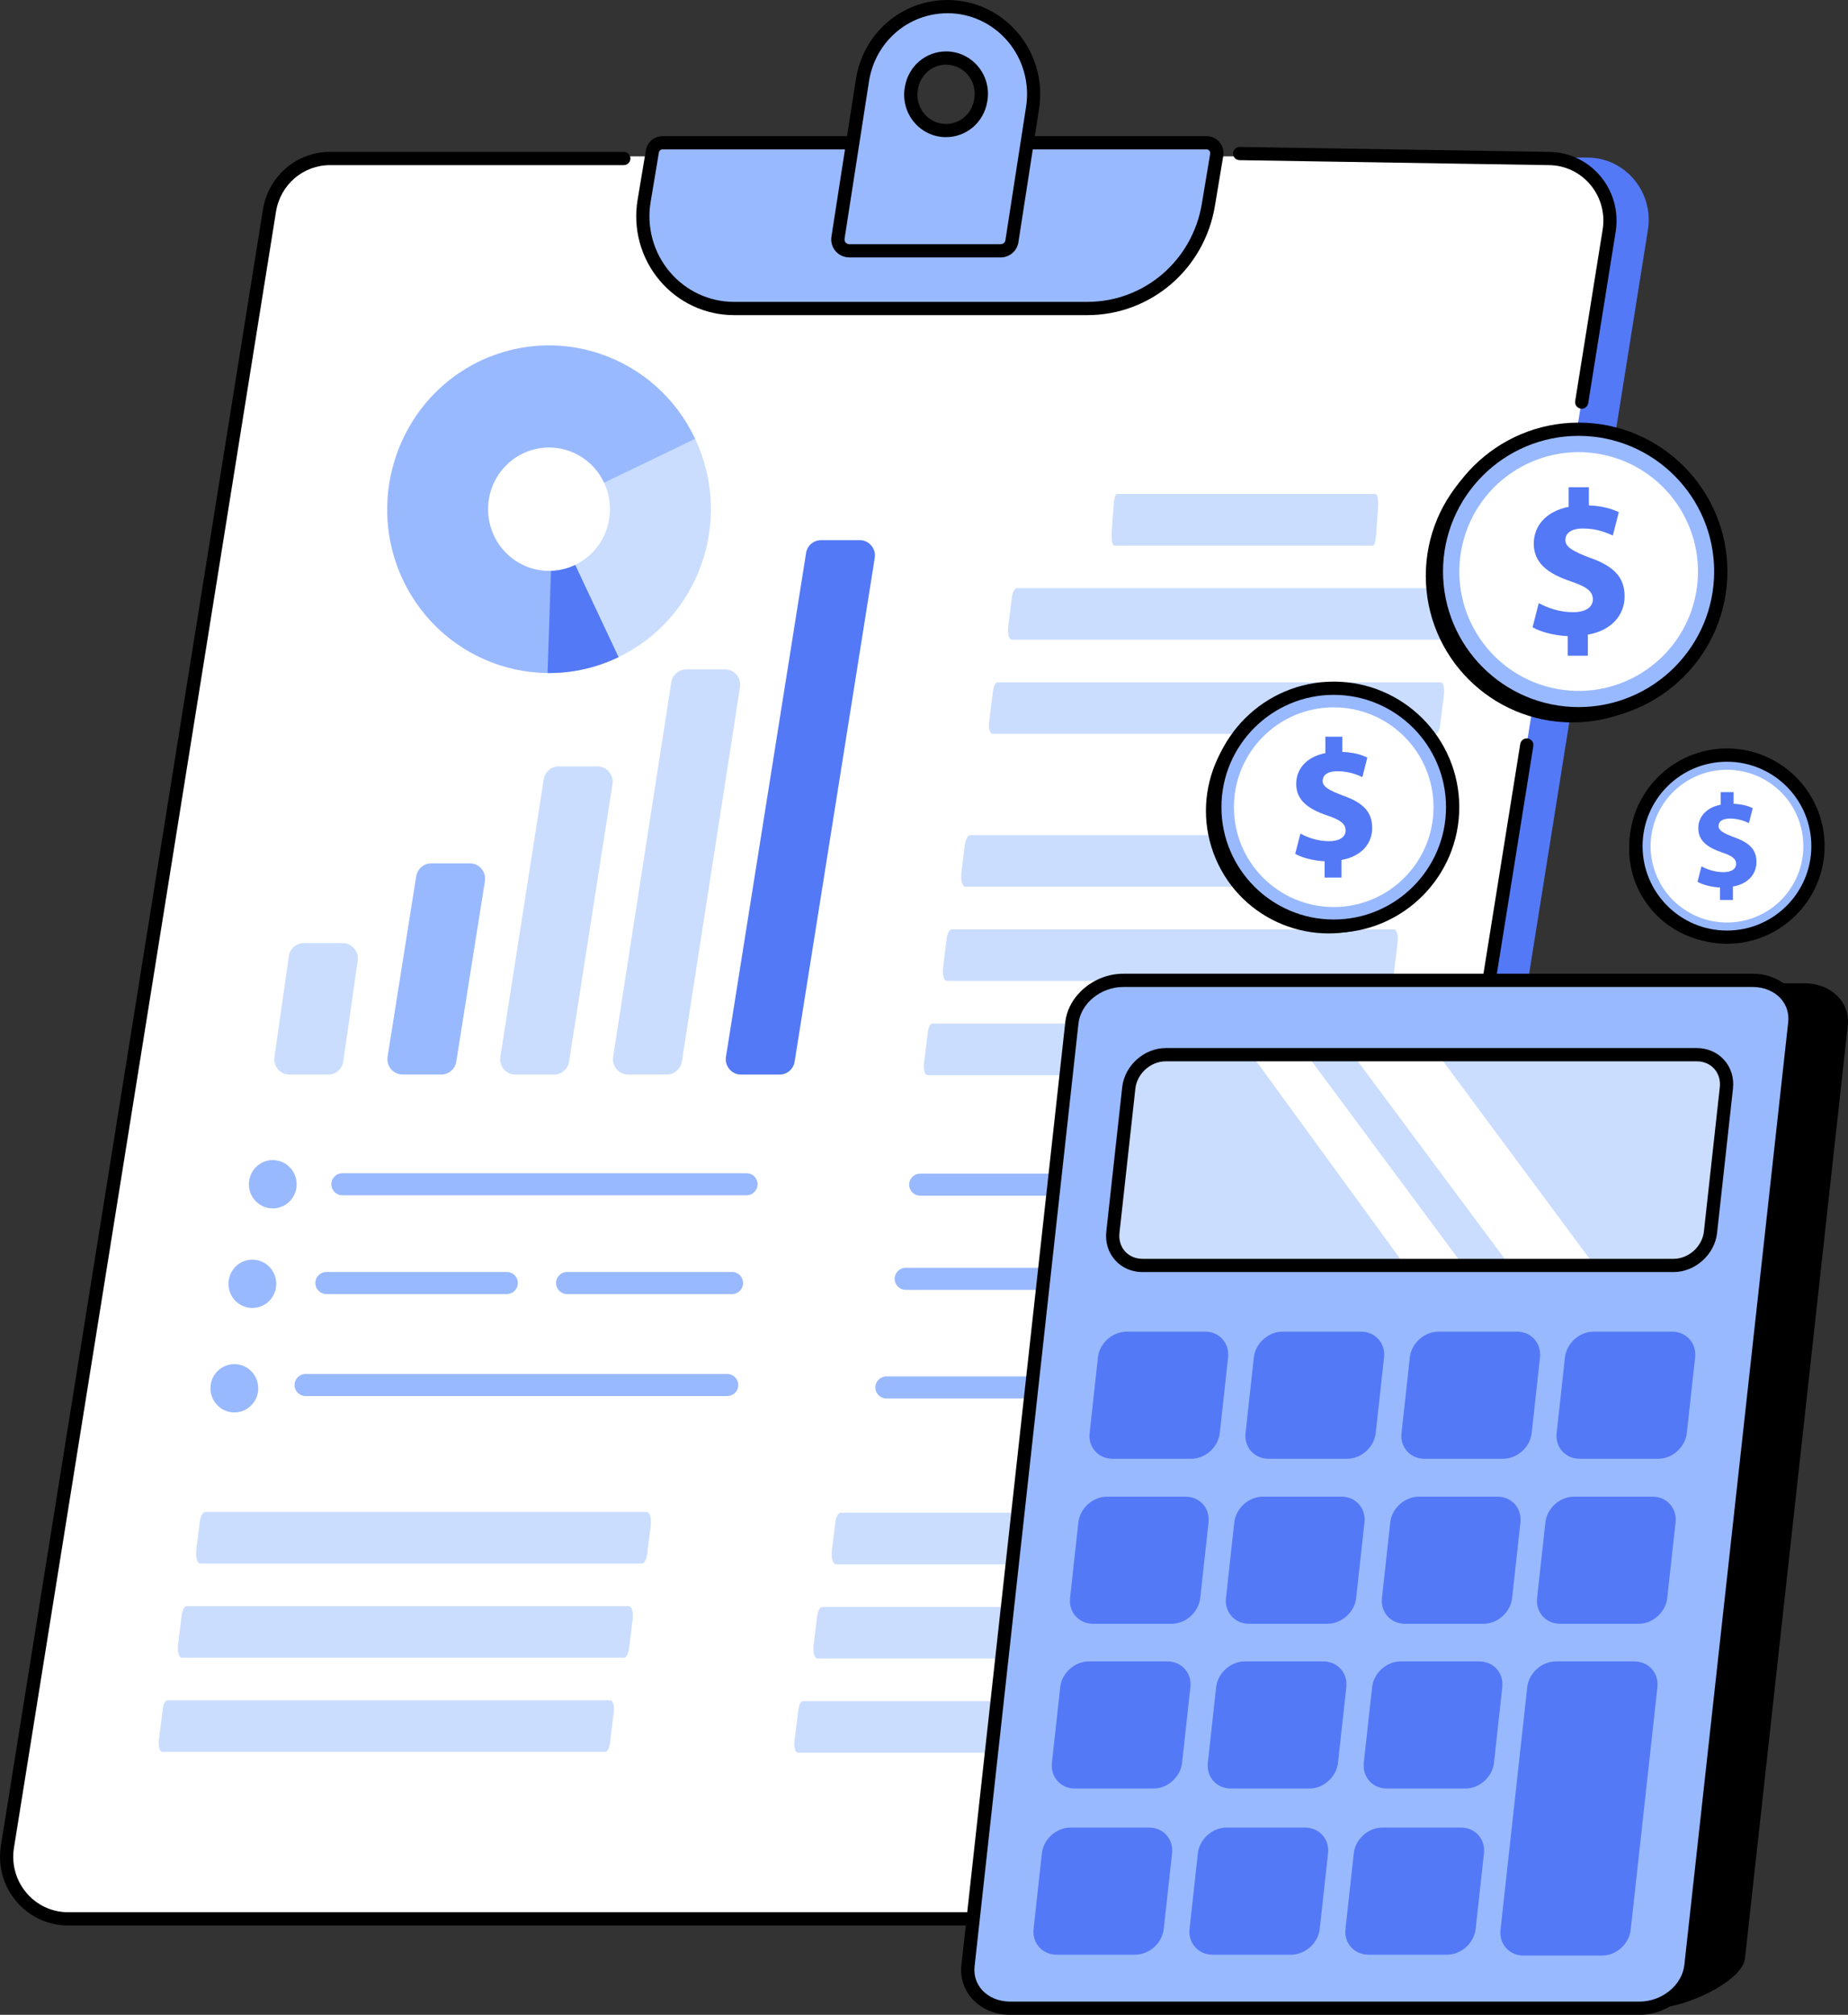 <?xml version="1.0" encoding="UTF-8"?> <svg xmlns="http://www.w3.org/2000/svg" width="418.49" height="456.11" viewBox="0 0 418.49 456.11"><rect x="0" y="0" width="418.49" height="456.11" fill="#333333" stroke="none"/><defs><style> .cls-1 { fill: #fff; } .cls-2 { fill: #caddff; } .cls-3 { fill: #99b9ff; } .cls-4 { fill: #5479f7; } </style></defs><g id="Background"></g><g id="Illustration"><g><g><g><g><path class="cls-4" d="M300.11,435.36H24.18c-8.57,0-15.1-7.79-13.73-16.37L69.79,47.52c1.09-6.83,6.91-11.85,13.73-11.85H359.45c8.57,0,15.1,7.79,13.73,16.37l-59.34,371.47c-1.09,6.83-6.91,11.85-13.73,11.85Z"></path><path class="cls-1" d="M291.34,434.39H15.41c-8.57,0-15.1-7.77-13.73-16.34L61.02,47.23c1.09-6.82,6.91-11.83,13.73-11.83H350.68c8.57,0,15.1,7.77,13.73,16.34l-59.34,370.83c-1.09,6.82-6.91,11.83-13.73,11.83Z"></path><path d="M291.34,435.89H15.41c-4.49,0-8.74-1.97-11.67-5.41-2.98-3.49-4.26-8.1-3.54-12.65L59.54,47.46c1.21-7.58,7.61-13.08,15.21-13.08h66.51c.83,0,1.5,.67,1.5,1.5s-.67,1.5-1.5,1.5H74.75c-6.12,0-11.27,4.44-12.25,10.55L3.16,418.31c-.59,3.68,.45,7.41,2.86,10.23,2.36,2.77,5.78,4.35,9.39,4.35H291.34c6.12,0,11.27-4.44,12.25-10.55l40.68-253.92c.13-.82,.91-1.38,1.72-1.24,.82,.13,1.38,.9,1.24,1.72l-40.68,253.92c-1.21,7.58-7.61,13.08-15.21,13.08Z"></path><path d="M358.19,92.53c-.08,0-.16,0-.24-.02-.82-.13-1.38-.9-1.24-1.72l6.22-38.83c.59-3.68-.45-7.41-2.86-10.23-2.36-2.77-5.78-4.35-9.39-4.35l-69.97-1.12c-.83-.01-1.49-.7-1.48-1.52,.01-.82,.68-1.48,1.5-1.48h.02l69.94,1.12c4.46,0,8.72,1.97,11.65,5.41,2.98,3.49,4.26,8.1,3.54,12.65l-6.22,38.83c-.12,.74-.76,1.26-1.48,1.26Z"></path></g><g><g><path class="cls-3" d="M246.22,69.84h-79.99c-12.78,0-22.5-11.63-20.37-24.38l1.87-11.18c.19-1.13,1.16-1.96,2.3-1.96h123.2c1.44,0,2.54,1.31,2.3,2.75l-1.89,11.33c-2.26,13.54-13.85,23.44-27.42,23.44Z"></path><path d="M246.22,71.34h-79.99c-6.48,0-12.62-2.85-16.83-7.83-4.28-5.06-6.11-11.73-5.01-18.29l1.87-11.18c.31-1.86,1.9-3.22,3.78-3.22h123.2c1.12,0,2.19,.49,2.91,1.35,.74,.87,1.05,2.02,.86,3.14l-1.89,11.33c-2.39,14.31-14.55,24.7-28.9,24.7Zm-96.19-37.52c-.41,0-.75,.3-.82,.71l-1.87,11.18c-.95,5.69,.63,11.48,4.35,15.86,3.64,4.3,8.94,6.77,14.54,6.77h79.99c12.88,0,23.79-9.33,25.94-22.19l1.89-11.33c.06-.35-.1-.6-.19-.71-.09-.11-.3-.29-.62-.29h-123.2Z"></path></g><g><path class="cls-3" d="M192.38,56.78h34.16c1.3,0,2.4-.85,2.61-2.15l4.68-30.21c1.88-12.02-7.27-22.92-19.26-22.92-9.59,0-17.75,7.05-19.26,16.67l-5.53,35.61c-.26,1.63,.98,3,2.61,3Zm13.97-36.66l.04-.23c.64-3.9,3.97-6.75,7.86-6.75,4.93,0,8.67,4.5,7.86,9.43l-.04,.23c-.64,3.9-3.97,6.75-7.86,6.75-4.93,0-8.67-4.5-7.86-9.43Z"></path><path d="M226.54,58.28h-34.16c-1.24,0-2.4-.53-3.18-1.45-.77-.9-1.1-2.1-.91-3.29l5.53-35.6c1.63-10.39,10.35-17.94,20.74-17.94,6.08,0,11.86,2.67,15.85,7.34,4.08,4.77,5.87,11.08,4.89,17.32l-4.68,30.21c-.32,1.98-2.04,3.42-4.09,3.42ZM214.57,3c-8.91,0-16.38,6.48-17.78,15.4l-5.53,35.61c-.07,.43,.09,.71,.23,.88,.22,.25,.53,.39,.9,.39h34.16c.45,0,1.02-.23,1.13-.89l4.68-30.21c.84-5.37-.7-10.8-4.21-14.9-3.42-3.99-8.37-6.29-13.57-6.29Zm-.35,28.05c-2.76,0-5.38-1.22-7.18-3.34-1.84-2.17-2.62-5.02-2.16-7.84l.04-.22c.77-4.64,4.69-8.01,9.34-8.01,2.76,0,5.38,1.22,7.18,3.34,1.84,2.17,2.62,5.02,2.16,7.84l-.04,.22c-.77,4.64-4.69,8.01-9.34,8.01Zm.04-16.41c-3.17,0-5.85,2.31-6.38,5.5l-.04,.23c-.32,1.94,.22,3.92,1.49,5.41,1.23,1.45,3.01,2.28,4.89,2.28,3.17,0,5.85-2.31,6.38-5.5l.04-.22c.32-1.95-.22-3.92-1.48-5.41-1.23-1.45-3.01-2.28-4.89-2.28Zm-7.89,5.48h0Z"></path></g></g></g><g><path class="cls-4" d="M182.54,125.2l-18.14,114.03c-.34,2.11,1.28,4.03,3.39,4.03h8.77c1.69,0,3.12-1.24,3.39-2.92l18.14-114.03c.34-2.11-1.28-4.03-3.39-4.03h-8.78c-1.69,0-3.12,1.24-3.39,2.92Z"></path><path class="cls-2" d="M152.01,154.48l-13.16,84.76c-.33,2.11,1.28,4.01,3.39,4.01h8.78c1.69,0,3.13-1.25,3.39-2.94l13.17-84.76c.33-2.11-1.28-4.02-3.39-4.02h-8.78c-1.69,0-3.13,1.25-3.39,2.94Z"></path><path class="cls-2" d="M123.13,176.43l-9.82,62.81c-.33,2.11,1.28,4.02,3.39,4.02h8.78c1.69,0,3.13-1.24,3.39-2.93l9.83-62.81c.33-2.11-1.28-4.02-3.39-4.02h-8.78c-1.69,0-3.13,1.24-3.39,2.93Z"></path><path class="cls-3" d="M94.25,198.37l-6.48,40.85c-.34,2.11,1.28,4.03,3.39,4.03h8.78c1.69,0,3.12-1.24,3.39-2.92l6.48-40.85c.34-2.11-1.28-4.03-3.39-4.03h-8.78c-1.69,0-3.12,1.24-3.39,2.93Z"></path><path class="cls-2" d="M65.41,216.48l-3.26,22.81c-.3,2.1,1.31,3.97,3.4,3.97h8.79c1.71,0,3.16-1.27,3.4-2.98l3.26-22.81c.3-2.1-1.31-3.97-3.4-3.97h-8.8c-1.71,0-3.16,1.27-3.4,2.98Z"></path></g><g><path class="cls-3" d="M67.18,268.09c0,3.02-2.42,5.47-5.41,5.47s-5.41-2.45-5.41-5.47,2.42-5.47,5.41-5.47,5.41,2.45,5.41,5.47Z"></path><path class="cls-3" d="M62.56,290.63c0,3.02-2.42,5.47-5.41,5.47s-5.41-2.45-5.41-5.47,2.42-5.47,5.41-5.47,5.41,2.45,5.41,5.47Z"></path><path class="cls-3" d="M58.48,314.28c0,3.02-2.42,5.47-5.41,5.47s-5.41-2.45-5.41-5.47,2.42-5.47,5.41-5.47,5.41,2.45,5.41,5.47Z"></path><path class="cls-3" d="M169.06,270.59H77.53c-1.38,0-2.5-1.12-2.5-2.5s1.12-2.5,2.5-2.5h91.53c1.38,0,2.5,1.12,2.5,2.5s-1.12,2.5-2.5,2.5Z"></path><path class="cls-3" d="M165.78,292.95h-37.36c-1.38,0-2.5-1.12-2.5-2.5s1.12-2.5,2.5-2.5h37.36c1.38,0,2.5,1.12,2.5,2.5s-1.12,2.5-2.5,2.5Z"></path><path class="cls-3" d="M114.77,292.95h-40.86c-1.38,0-2.5-1.12-2.5-2.5s1.12-2.5,2.5-2.5h40.86c1.38,0,2.5,1.12,2.5,2.5s-1.12,2.5-2.5,2.5Z"></path><path class="cls-3" d="M164.69,316.04H69.2c-1.38,0-2.5-1.12-2.5-2.5s1.12-2.5,2.5-2.5h95.49c1.38,0,2.5,1.12,2.5,2.5s-1.12,2.5-2.5,2.5Z"></path><path class="cls-3" d="M276.11,316.59h-75.38c-1.38,0-2.5-1.12-2.5-2.5s1.12-2.5,2.5-2.5h75.38c1.38,0,2.5,1.12,2.5,2.5s-1.12,2.5-2.5,2.5Z"></path><path class="cls-3" d="M280.48,292h-75.38c-1.38,0-2.5-1.12-2.5-2.5s1.12-2.5,2.5-2.5h75.38c1.38,0,2.5,1.12,2.5,2.5s-1.12,2.5-2.5,2.5Z"></path><path class="cls-3" d="M283.76,270.68h-75.38c-1.38,0-2.5-1.12-2.5-2.5s1.12-2.5,2.5-2.5h75.38c1.38,0,2.5,1.12,2.5,2.5s-1.12,2.5-2.5,2.5Z"></path></g><g><path class="cls-2" d="M157.42,99.34c8.7,18.49,.93,40.62-17.35,49.42l-16.82-33.52,34.17-15.9Z"></path><path class="cls-3" d="M157.42,99.34c-8.95-19.02-31.82-26.79-50.4-16.76-16.59,8.95-23.8,29.5-16.51,47.03,8.16,19.63,30.76,28.2,49.56,19.15l-14.9-31.68c-.47-1-.05-2.19,.94-2.66l31.32-15.08Z"></path><path class="cls-4" d="M140.07,148.76l-14.9-31.68-1.17,35.28c5.39,.05,10.88-1.1,16.07-3.6Z"></path><ellipse class="cls-1" cx="124.33" cy="115.27" rx="13.8" ry="13.96"></ellipse></g><g><path class="cls-2" d="M310.9,123.5h-58.61c-.4,0-.65-1.47-.53-3.11l.45-6.28c.1-1.32,.4-2.29,.72-2.29h58.61c.4,0,.65,1.47,.53,3.11l-.45,6.28c-.1,1.32-.4,2.29-.72,2.29Z"></path><path class="cls-2" d="M329.3,144.82h-100.13c-.64,0-1.04-1.39-.85-2.92l.81-6.6c.15-1.24,.64-2.15,1.16-2.15h100.13c.64,0,1.04,1.39,.85,2.92l-.81,6.6c-.15,1.24-.64,2.15-1.16,2.15Z"></path><path class="cls-2" d="M325.09,166.14h-100.33c-.57,0-.94-1.25-.77-2.63l.88-7.1c.14-1.12,.58-1.94,1.04-1.94h100.33c.57,0,.94,1.25,.77,2.63l-.88,7.1c-.14,1.12-.58,1.94-1.04,1.94Z"></path><path class="cls-2" d="M318.61,200.74h-99.99c-.68,0-1.11-1.47-.91-3.11l.77-6.28c.16-1.32,.69-2.29,1.23-2.29h99.99c.68,0,1.11,1.47,.91,3.11l-.77,6.28c-.16,1.32-.69,2.29-1.23,2.29Z"></path><path class="cls-2" d="M314.54,222.06h-100.13c-.64,0-1.04-1.39-.85-2.92l.81-6.6c.15-1.24,.64-2.15,1.16-2.15h100.13c.64,0,1.04,1.39,.85,2.92l-.81,6.6c-.15,1.24-.64,2.15-1.16,2.15Z"></path><path class="cls-2" d="M310.34,243.38h-100.33c-.57,0-.94-1.25-.77-2.63l.88-7.1c.14-1.12,.58-1.94,1.04-1.94h100.33c.57,0,.94,1.25,.77,2.63l-.88,7.1c-.14,1.12-.58,1.94-1.04,1.94Z"></path></g><g><path class="cls-2" d="M289.28,354.13h-99.99c-.68,0-1.11-1.47-.91-3.11l.77-6.28c.16-1.32,.69-2.29,1.23-2.29h99.99c.68,0,1.11,1.47,.91,3.11l-.77,6.28c-.16,1.32-.69,2.29-1.23,2.29Z"></path><path class="cls-2" d="M285.21,375.45h-100.13c-.64,0-1.04-1.39-.85-2.92l.81-6.6c.15-1.24,.64-2.15,1.16-2.15h100.13c.64,0,1.04,1.39,.85,2.92l-.81,6.6c-.15,1.24-.64,2.15-1.16,2.15Z"></path><path class="cls-2" d="M281.01,396.77h-100.33c-.57,0-.94-1.25-.77-2.63l.88-7.1c.14-1.12,.58-1.94,1.04-1.94h100.33c.57,0,.94,1.25,.77,2.63l-.88,7.1c-.14,1.12-.58,1.94-1.04,1.94Z"></path><path class="cls-2" d="M145.36,353.95H45.37c-.68,0-1.11-1.47-.91-3.11l.77-6.28c.16-1.32,.69-2.29,1.23-2.29h99.99c.68,0,1.11,1.47,.91,3.11l-.77,6.28c-.16,1.32-.69,2.29-1.23,2.29Z"></path><path class="cls-2" d="M141.29,375.27H41.17c-.64,0-1.04-1.39-.85-2.92l.81-6.6c.15-1.24,.64-2.15,1.16-2.15h100.13c.64,0,1.04,1.39,.85,2.92l-.81,6.6c-.15,1.24-.64,2.15-1.16,2.15Z"></path><path class="cls-2" d="M137.09,396.59H36.75c-.57,0-.94-1.25-.77-2.63l.88-7.1c.14-1.12,.58-1.94,1.04-1.94h100.33c.57,0,.94,1.25,.77,2.63l-.88,7.1c-.14,1.12-.58,1.94-1.04,1.94Z"></path></g></g><g><path d="M408.63,222.6h-146.05c-6,0-11.33,4.27-11.91,9.53l-23.28,211.2c-.58,5.26,3.81,9.53,9.81,9.53l138.37,1.62c6,0,19.01-5.89,19.59-11.15l23.28-211.2c.58-5.26-3.81-9.53-9.81-9.53Z"></path><g><path class="cls-3" d="M396.91,221.93H254.39c-5.85,0-11.08,4.31-11.66,9.63l-23.52,213.42c-.59,5.32,3.68,9.63,9.54,9.63h142.52c5.85,0,11.08-4.31,11.66-9.63l23.52-213.42c.59-5.32-3.68-9.63-9.54-9.63Z"></path><path d="M371.26,456.11H228.75c-3.39,0-6.53-1.32-8.6-3.63-1.88-2.1-2.75-4.82-2.43-7.66l23.52-213.42c.67-6.05,6.57-10.97,13.15-10.97h142.52c3.39,0,6.53,1.32,8.6,3.63,1.88,2.1,2.75,4.82,2.43,7.66l-23.52,213.42c-.67,6.05-6.57,10.97-13.15,10.97Zm-116.87-232.68c-5.1,0-9.67,3.72-10.17,8.3l-23.52,213.42c-.22,1.98,.38,3.88,1.68,5.33,1.5,1.67,3.82,2.64,6.36,2.64h142.52c5.1,0,9.67-3.72,10.17-8.3l23.52-213.42c.22-1.98-.38-3.87-1.68-5.33-1.5-1.68-3.82-2.64-6.36-2.64H254.39Z"></path></g><g><path class="cls-4" d="M265.3,367.59h-17.77c-3.23,0-5.57-2.62-5.21-5.84l1.88-17.1c.36-3.23,3.27-5.84,6.5-5.84h17.77c3.23,0,5.57,2.62,5.21,5.84l-1.88,17.1c-.36,3.23-3.27,5.84-6.5,5.84Z"></path><path class="cls-4" d="M261.19,404.89h-17.77c-3.23,0-5.57-2.62-5.21-5.84l1.88-17.1c.36-3.23,3.27-5.84,6.5-5.84h17.77c3.23,0,5.57,2.62,5.21,5.84l-1.88,17.1c-.36,3.23-3.27,5.84-6.5,5.84Z"></path><path class="cls-4" d="M257.04,442.5h-17.77c-3.23,0-5.57-2.62-5.21-5.84l1.88-17.1c.36-3.23,3.27-5.84,6.5-5.84h17.77c3.23,0,5.57,2.62,5.21,5.84l-1.88,17.1c-.36,3.23-3.27,5.84-6.5,5.84Z"></path><path class="cls-4" d="M300.61,367.59h-17.77c-3.23,0-5.57-2.62-5.21-5.84l1.88-17.1c.36-3.23,3.27-5.84,6.5-5.84h17.77c3.23,0,5.57,2.62,5.21,5.84l-1.88,17.1c-.36,3.23-3.27,5.84-6.5,5.84Z"></path><path class="cls-4" d="M296.5,404.89h-17.77c-3.23,0-5.57-2.62-5.21-5.84l1.88-17.1c.36-3.23,3.27-5.84,6.5-5.84h17.77c3.23,0,5.57,2.62,5.21,5.84l-1.88,17.1c-.36,3.23-3.27,5.84-6.5,5.84Z"></path><path class="cls-4" d="M292.36,442.5h-17.77c-3.23,0-5.57-2.62-5.21-5.84l1.88-17.1c.36-3.23,3.27-5.84,6.5-5.84h17.77c3.23,0,5.57,2.62,5.21,5.84l-1.88,17.1c-.36,3.23-3.27,5.84-6.5,5.84Z"></path><path class="cls-4" d="M335.93,367.59h-17.77c-3.23,0-5.57-2.62-5.21-5.84l1.88-17.1c.36-3.23,3.27-5.84,6.5-5.84h17.77c3.23,0,5.57,2.62,5.21,5.84l-1.88,17.1c-.36,3.23-3.27,5.84-6.5,5.84Z"></path><path class="cls-4" d="M331.82,404.89h-17.77c-3.23,0-5.57-2.62-5.21-5.84l1.88-17.1c.36-3.23,3.27-5.84,6.5-5.84h17.77c3.23,0,5.57,2.62,5.21,5.84l-1.88,17.1c-.36,3.23-3.27,5.84-6.5,5.84Z"></path><path class="cls-4" d="M327.67,442.5h-17.77c-3.23,0-5.57-2.62-5.21-5.84l1.88-17.1c.36-3.23,3.27-5.84,6.5-5.84h17.77c3.23,0,5.57,2.62,5.21,5.84l-1.88,17.1c-.36,3.23-3.27,5.84-6.5,5.84Z"></path><path class="cls-4" d="M371.06,367.59h-17.77c-3.23,0-5.57-2.62-5.21-5.84l1.88-17.1c.36-3.23,3.27-5.84,6.5-5.84h17.77c3.23,0,5.57,2.62,5.21,5.84l-1.88,17.1c-.36,3.23-3.27,5.84-6.5,5.84Z"></path><path class="cls-4" d="M269.73,330.24h-17.77c-3.23,0-5.57-2.62-5.21-5.84l1.88-17.1c.36-3.23,3.27-5.84,6.5-5.84h17.77c3.23,0,5.57,2.62,5.21,5.84l-1.88,17.1c-.36,3.23-3.27,5.84-6.5,5.84Z"></path><path class="cls-4" d="M305.04,330.24h-17.77c-3.23,0-5.57-2.62-5.21-5.84l1.88-17.1c.36-3.23,3.27-5.84,6.5-5.84h17.77c3.23,0,5.57,2.62,5.21,5.84l-1.88,17.1c-.36,3.23-3.27,5.84-6.5,5.84Z"></path><path class="cls-4" d="M340.36,330.24h-17.77c-3.23,0-5.57-2.62-5.21-5.84l1.88-17.1c.36-3.23,3.27-5.84,6.5-5.84h17.77c3.23,0,5.57,2.62,5.21,5.84l-1.88,17.1c-.36,3.23-3.27,5.84-6.5,5.84Z"></path><path class="cls-4" d="M375.49,330.24h-17.77c-3.23,0-5.57-2.62-5.21-5.84l1.88-17.1c.36-3.23,3.27-5.84,6.5-5.84h17.77c3.23,0,5.57,2.62,5.21,5.84l-1.88,17.1c-.36,3.23-3.27,5.84-6.5,5.84Z"></path><path class="cls-4" d="M362.78,442.7h-17.77c-3.23,0-5.57-2.62-5.21-5.84l6.05-54.91c.36-3.23,3.27-5.84,6.5-5.84h17.77c3.23,0,5.57,2.62,5.21,5.84l-6.05,54.91c-.36,3.23-3.27,5.84-6.5,5.84Z"></path></g><path class="cls-2" d="M378.99,286.47h-120.27c-4.16,0-7.16-3.36-6.7-7.51l3.6-32.68c.46-4.15,4.2-7.51,8.36-7.51h120.27c4.16,0,7.16,3.36,6.7,7.51l-3.6,32.68c-.46,4.15-4.2,7.51-8.36,7.51Z"></path><g><polygon class="cls-1" points="325.6 238.62 361.24 286.68 341.77 286.35 306.27 238.62 325.6 238.62"></polygon><path class="cls-1" d="M295.84,238.62l35.55,47.91c-7.1,.36-13.3-.18-13.3-.18l-34.77-47.73h12.52Z"></path></g><path d="M378.99,287.97h-120.27c-2.44,0-4.64-.96-6.19-2.69-1.56-1.74-2.27-4.05-2-6.49l3.6-32.68c.54-4.88,4.96-8.85,9.85-8.85h120.27c2.44,0,4.64,.96,6.19,2.69,1.56,1.74,2.27,4.05,2,6.49l-3.6,32.68c-.54,4.88-4.96,8.85-9.85,8.85Zm-115.01-47.71c-3.41,0-6.49,2.77-6.87,6.18l-3.6,32.68c-.17,1.58,.27,3.06,1.25,4.16,.98,1.09,2.38,1.69,3.96,1.69h120.27c3.41,0,6.49-2.77,6.87-6.18l3.6-32.68c.17-1.58-.27-3.06-1.26-4.16-.98-1.09-2.38-1.69-3.96-1.69h-120.27Z"></path></g><g><circle cx="300.84" cy="183.56" r="27.75" transform="translate(-47.72 131.58) rotate(-22.91)"></circle><g><circle class="cls-3" cx="302.03" cy="182.73" r="26.93"></circle><path d="M302.03,211.16c-15.68,0-28.43-12.75-28.43-28.43s12.75-28.43,28.43-28.43,28.43,12.75,28.43,28.43-12.75,28.43-28.43,28.43Zm0-53.86c-14.02,0-25.43,11.41-25.43,25.43s11.41,25.43,25.43,25.43,25.43-11.41,25.43-25.43-11.41-25.43-25.43-25.43Z"></path></g><circle class="cls-1" cx="302.03" cy="182.73" r="22.6"></circle><path class="cls-4" d="M299.96,198.69v-3.72c-2.62-.12-5.16-.82-6.65-1.68l1.17-4.58c1.64,.9,3.95,1.72,6.49,1.72,2.23,0,3.75-.86,3.75-2.42s-1.25-2.42-4.15-3.4c-4.18-1.41-7.04-3.36-7.04-7.16,0-3.44,2.42-6.14,6.61-6.96v-3.72h3.83v3.44c2.62,.12,4.38,.66,5.67,1.29l-1.13,4.42c-1.02-.43-2.82-1.33-5.63-1.33-2.54,0-3.36,1.09-3.36,2.19,0,1.29,1.37,2.11,4.69,3.36,4.65,1.64,6.53,3.79,6.53,7.31s-2.46,6.45-6.96,7.23v3.99h-3.83Z"></path></g><g><circle cx="390.18" cy="192.17" r="21.24" transform="translate(114.22 528.35) rotate(-76.84)"></circle><g><circle class="cls-3" cx="391.08" cy="191.54" r="20.61" transform="translate(115.51 528.73) rotate(-76.84)"></circle><path d="M391.08,213.65c-12.19,0-22.11-9.92-22.11-22.11s9.92-22.11,22.11-22.11,22.11,9.92,22.11,22.11-9.92,22.11-22.11,22.11Zm0-41.21c-10.54,0-19.11,8.57-19.11,19.11s8.57,19.11,19.11,19.11,19.11-8.57,19.11-19.11-8.57-19.11-19.11-19.11Z"></path></g><circle class="cls-1" cx="391.08" cy="191.54" r="17.29" transform="translate(-44.35 186.27) rotate(-25.4)"></circle><path class="cls-4" d="M389.5,203.75v-2.84c-2.01-.09-3.95-.63-5.09-1.29l.9-3.5c1.26,.69,3.02,1.32,4.97,1.32,1.71,0,2.87-.66,2.87-1.86s-.96-1.86-3.17-2.6c-3.2-1.08-5.39-2.57-5.39-5.48,0-2.63,1.86-4.7,5.06-5.33v-2.84h2.93v2.63c2.01,.09,3.35,.51,4.34,.99l-.87,3.38c-.78-.33-2.15-1.02-4.31-1.02-1.95,0-2.57,.84-2.57,1.68,0,.99,1.05,1.62,3.59,2.57,3.56,1.26,5,2.9,5,5.6s-1.89,4.94-5.33,5.54v3.05h-2.93Z"></path></g><g><circle cx="356.06" cy="130.36" r="33.18"></circle><g><circle class="cls-3" cx="357.48" cy="129.37" r="32.2" transform="translate(143.64 443.7) rotate(-75.67)"></circle><path d="M357.48,163.07c-18.58,0-33.7-15.12-33.7-33.7s15.12-33.7,33.7-33.7,33.7,15.12,33.7,33.7-15.12,33.7-33.7,33.7Zm0-64.4c-16.93,0-30.7,13.77-30.7,30.7s13.77,30.7,30.7,30.7,30.7-13.77,30.7-30.7-13.77-30.7-30.7-30.7Z"></path></g><circle class="cls-1" cx="357.48" cy="129.37" r="27.02" transform="translate(150.3 448.13) rotate(-76.87)"></circle><path class="cls-4" d="M355.01,148.45v-4.44c-3.13-.14-6.17-.98-7.95-2.01l1.4-5.47c1.96,1.08,4.72,2.06,7.76,2.06,2.67,0,4.49-1.03,4.49-2.9s-1.5-2.9-4.96-4.07c-5-1.68-8.42-4.02-8.42-8.56,0-4.11,2.9-7.34,7.9-8.32v-4.44h4.58v4.11c3.13,.14,5.24,.79,6.78,1.54l-1.36,5.28c-1.22-.51-3.37-1.59-6.73-1.59-3.04,0-4.02,1.31-4.02,2.62,0,1.54,1.64,2.53,5.61,4.02,5.56,1.96,7.81,4.54,7.81,8.74s-2.95,7.72-8.32,8.65v4.77h-4.58Z"></path></g></g></g></svg> 